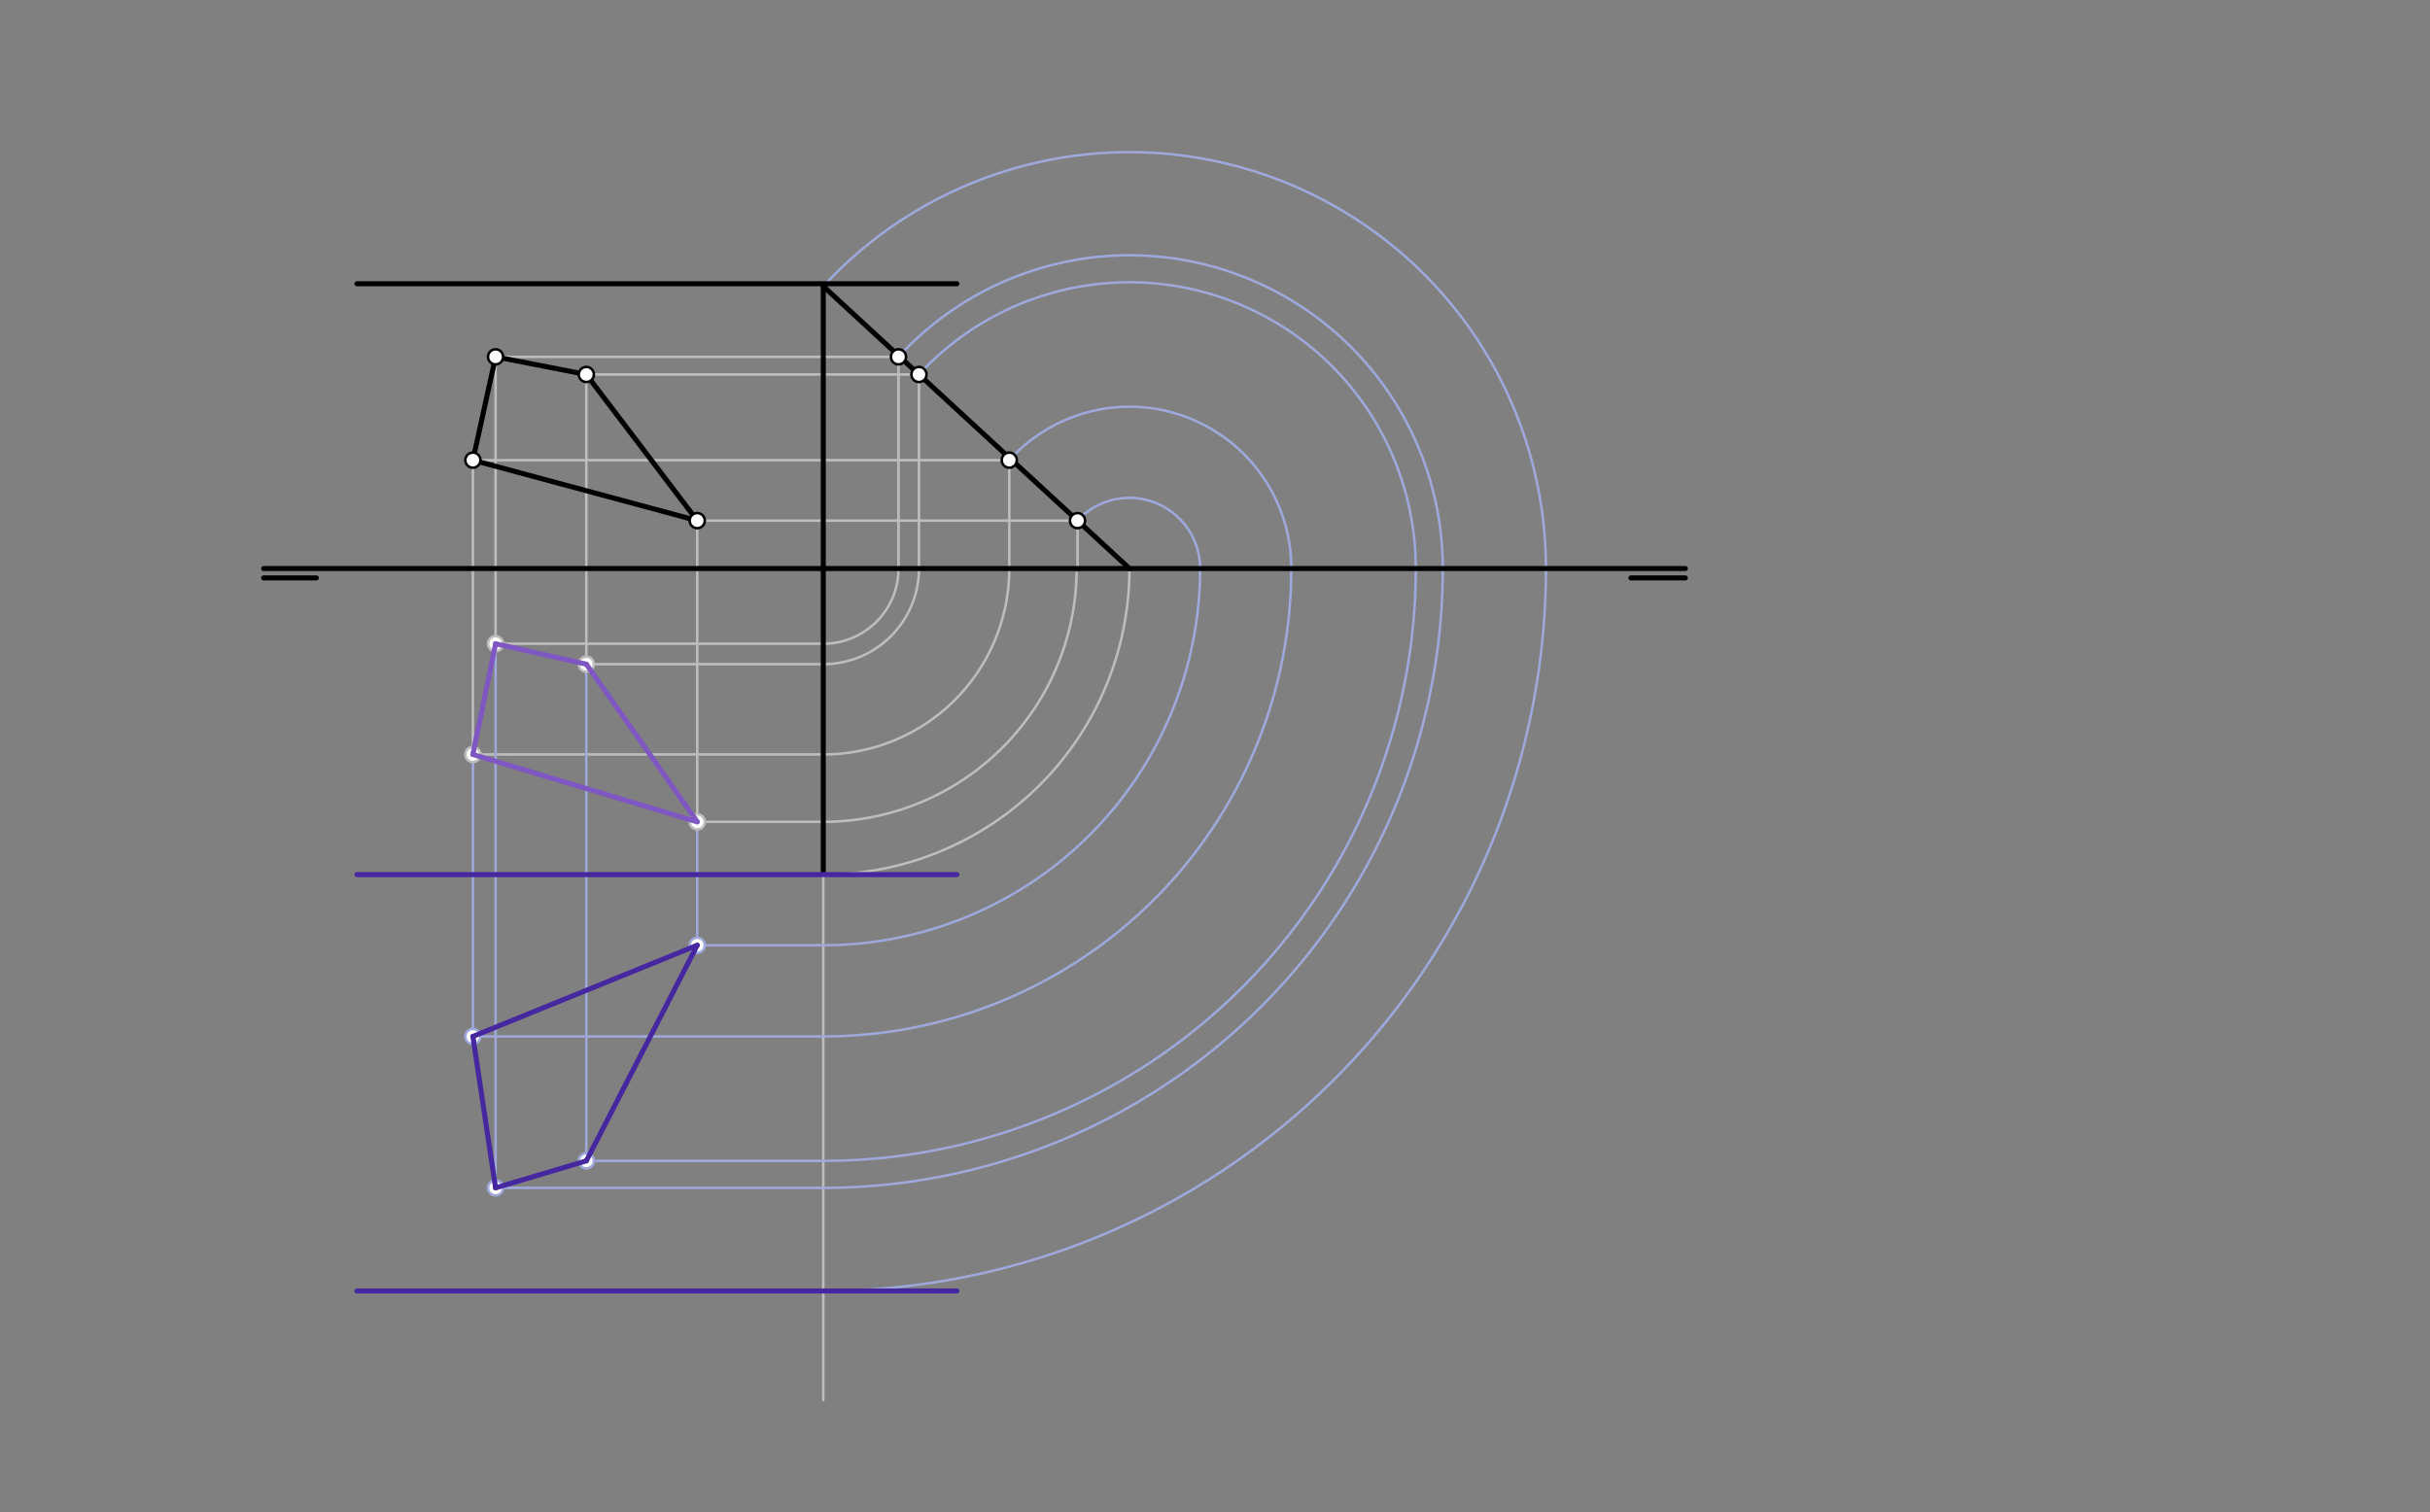 <svg xmlns="http://www.w3.org/2000/svg" class="svg--816" height="100%" preserveAspectRatio="xMidYMid meet" viewBox="0 0 964 600" width="100%"><rect x="0" y="0" width="964" height="600" fill="#808080" stroke="none"/><defs><marker id="marker-arrow" markerHeight="16" markerUnits="userSpaceOnUse" markerWidth="24" orient="auto-start-reverse" refX="24" refY="4" viewBox="0 0 24 8"><path d="M 0 0 L 24 4 L 0 8 z" stroke="inherit"></path></marker></defs><g class="aux-layer--949"><g class="element--733"><line stroke="#BDBDBD" stroke-dasharray="none" stroke-linecap="round" stroke-width="1" x1="196.6" x2="356.444" y1="141.6" y2="141.6"></line></g><g class="element--733"><line stroke="#BDBDBD" stroke-dasharray="none" stroke-linecap="round" stroke-width="1" x1="232.6" x2="365.337" y1="148.6" y2="148.6"></line></g><g class="element--733"><line stroke="#BDBDBD" stroke-dasharray="none" stroke-linecap="round" stroke-width="1" x1="187.6" x2="400.388" y1="182.6" y2="182.6"></line></g><g class="element--733"><line stroke="#BDBDBD" stroke-dasharray="none" stroke-linecap="round" stroke-width="1" x1="276.6" x2="429.103" y1="206.6" y2="206.6"></line></g><g class="element--733"><path d="M 448.066 225.6 A 121.466 121.466 0 0 1 326.6 347.066" fill="none" stroke="#BDBDBD" stroke-dasharray="none" stroke-linecap="round" stroke-width="1"></path></g><g class="element--733"><line stroke="#BDBDBD" stroke-dasharray="none" stroke-linecap="round" stroke-width="1" x1="326.6" x2="326.6" y1="347.066" y2="555.6"></line></g><g class="element--733"><line stroke="#BDBDBD" stroke-dasharray="none" stroke-linecap="round" stroke-width="1" x1="400.388" x2="400.388" y1="182.6" y2="225.6"></line></g><g class="element--733"><path d="M 400.388 225.6 A 73.788 73.788 0 0 1 326.6 299.388" fill="none" stroke="#BDBDBD" stroke-dasharray="none" stroke-linecap="round" stroke-width="1"></path></g><g class="element--733"><line stroke="#BDBDBD" stroke-dasharray="none" stroke-linecap="round" stroke-width="1" x1="326.6" x2="187.6" y1="299.388" y2="299.388"></line></g><g class="element--733"><line stroke="#BDBDBD" stroke-dasharray="none" stroke-linecap="round" stroke-width="1" x1="187.6" x2="187.6" y1="182.6" y2="299.388"></line></g><g class="element--733"><line stroke="#BDBDBD" stroke-dasharray="none" stroke-linecap="round" stroke-width="1" x1="356.444" x2="356.444" y1="141.6" y2="225.6"></line></g><g class="element--733"><path d="M 356.444 225.6 A 29.844 29.844 0 0 1 326.6 255.444" fill="none" stroke="#BDBDBD" stroke-dasharray="none" stroke-linecap="round" stroke-width="1"></path></g><g class="element--733"><line stroke="#BDBDBD" stroke-dasharray="none" stroke-linecap="round" stroke-width="1" x1="326.6" x2="196.6" y1="255.444" y2="255.444"></line></g><g class="element--733"><line stroke="#BDBDBD" stroke-dasharray="none" stroke-linecap="round" stroke-width="1" x1="196.6" x2="196.6" y1="141.6" y2="255.444"></line></g><g class="element--733"><line stroke="#BDBDBD" stroke-dasharray="none" stroke-linecap="round" stroke-width="1" x1="364.558" x2="364.558" y1="148.6" y2="225.6"></line></g><g class="element--733"><path d="M 364.558 225.6 A 37.958 37.958 0 0 1 326.6 263.558" fill="none" stroke="#BDBDBD" stroke-dasharray="none" stroke-linecap="round" stroke-width="1"></path></g><g class="element--733"><line stroke="#BDBDBD" stroke-dasharray="none" stroke-linecap="round" stroke-width="1" x1="326.6" x2="232.6" y1="263.558" y2="263.558"></line></g><g class="element--733"><line stroke="#BDBDBD" stroke-dasharray="none" stroke-linecap="round" stroke-width="1" x1="232.6" x2="232.6" y1="148.6" y2="263.558"></line></g><g class="element--733"><line stroke="#BDBDBD" stroke-dasharray="none" stroke-linecap="round" stroke-width="1" x1="427.46" x2="427.46" y1="206.6" y2="225.6"></line></g><g class="element--733"><path d="M 427.1 227.325 A 100.515 100.515 0 0 1 326.6 326.115" fill="none" stroke="#BDBDBD" stroke-dasharray="none" stroke-linecap="round" stroke-width="1"></path></g><g class="element--733"><line stroke="#BDBDBD" stroke-dasharray="none" stroke-linecap="round" stroke-width="1" x1="326.6" x2="276.6" y1="326.115" y2="326.115"></line></g><g class="element--733"><line stroke="#BDBDBD" stroke-dasharray="none" stroke-linecap="round" stroke-width="1" x1="276.6" x2="276.6" y1="206.6" y2="326.115"></line></g><g class="element--733"><path d="M 400.388 182.6 A 64.204 64.204 0 0 1 512.27 225.6" fill="none" stroke="#9FA8DA" stroke-dasharray="none" stroke-linecap="round" stroke-width="1"></path></g><g class="element--733"><path d="M 512.27 225.6 A 185.67 185.67 0 0 1 326.6 411.27" fill="none" stroke="#9FA8DA" stroke-dasharray="none" stroke-linecap="round" stroke-width="1"></path></g><g class="element--733"><line stroke="#9FA8DA" stroke-dasharray="none" stroke-linecap="round" stroke-width="1" x1="326.6" x2="187.6" y1="411.27" y2="411.27"></line></g><g class="element--733"><line stroke="#9FA8DA" stroke-dasharray="none" stroke-linecap="round" stroke-width="1" x1="187.6" x2="187.6" y1="299.388" y2="411.27"></line></g><g class="element--733"><path d="M 356.444 141.6 A 124.3 124.3 0 0 1 572.366 225.6" fill="none" stroke="#9FA8DA" stroke-dasharray="none" stroke-linecap="round" stroke-width="1"></path></g><g class="element--733"><path d="M 572.366 225.6 A 245.766 245.766 0 0 1 326.6 471.366" fill="none" stroke="#9FA8DA" stroke-dasharray="none" stroke-linecap="round" stroke-width="1"></path></g><g class="element--733"><line stroke="#9FA8DA" stroke-dasharray="none" stroke-linecap="round" stroke-width="1" x1="326.6" x2="196.6" y1="471.366" y2="471.366"></line></g><g class="element--733"><line stroke="#9FA8DA" stroke-dasharray="none" stroke-linecap="round" stroke-width="1" x1="196.6" x2="196.6" y1="255.444" y2="471.366"></line></g><g class="element--733"><path d="M 364.558 148.6 A 113.589 113.589 0 0 1 561.655 225.6" fill="none" stroke="#9FA8DA" stroke-dasharray="none" stroke-linecap="round" stroke-width="1"></path></g><g class="element--733"><path d="M 561.655 225.6 A 235.055 235.055 0 0 1 326.6 460.655" fill="none" stroke="#9FA8DA" stroke-dasharray="none" stroke-linecap="round" stroke-width="1"></path></g><g class="element--733"><line stroke="#9FA8DA" stroke-dasharray="none" stroke-linecap="round" stroke-width="1" x1="326.6" x2="232.6" y1="460.655" y2="460.655"></line></g><g class="element--733"><line stroke="#9FA8DA" stroke-dasharray="none" stroke-linecap="round" stroke-width="1" x1="232.6" x2="232.6" y1="263.558" y2="460.655"></line></g><g class="element--733"><path d="M 427.46 206.6 A 28.029 28.029 0 0 1 476.094 225.6" fill="none" stroke="#9FA8DA" stroke-dasharray="none" stroke-linecap="round" stroke-width="1"></path></g><g class="element--733"><path d="M 476.094 225.6 A 149.494 149.494 0 0 1 326.6 375.094" fill="none" stroke="#9FA8DA" stroke-dasharray="none" stroke-linecap="round" stroke-width="1"></path></g><g class="element--733"><line stroke="#9FA8DA" stroke-dasharray="none" stroke-linecap="round" stroke-width="1" x1="326.6" x2="276.6" y1="375.094" y2="375.094"></line></g><g class="element--733"><line stroke="#9FA8DA" stroke-dasharray="none" stroke-linecap="round" stroke-width="1" x1="276.6" x2="276.6" y1="326.115" y2="375.094"></line></g><g class="element--733"><path d="M 326.6 113.6 A 165.221 165.221 0 0 1 613.286 225.6" fill="none" stroke="#9FA8DA" stroke-dasharray="none" stroke-linecap="round" stroke-width="1"></path></g><g class="element--733"><path d="M 613.286 225.6 A 286.686 286.686 0 0 1 326.6 512.286" fill="none" stroke="#9FA8DA" stroke-dasharray="none" stroke-linecap="round" stroke-width="1"></path></g><g class="element--733"><circle cx="187.6" cy="299.388" r="3" stroke="#BDBDBD" stroke-width="1" fill="#ffffff"></circle>}</g><g class="element--733"><circle cx="196.6" cy="255.444" r="3" stroke="#BDBDBD" stroke-width="1" fill="#ffffff"></circle>}</g><g class="element--733"><circle cx="232.6" cy="263.558" r="3" stroke="#BDBDBD" stroke-width="1" fill="#ffffff"></circle>}</g><g class="element--733"><circle cx="276.6" cy="326.115" r="3" stroke="#BDBDBD" stroke-width="1" fill="#ffffff"></circle>}</g><g class="element--733"><circle cx="187.6" cy="411.27" r="3" stroke="#9FA8DA" stroke-width="1" fill="#ffffff"></circle>}</g><g class="element--733"><circle cx="196.6" cy="471.366" r="3" stroke="#9FA8DA" stroke-width="1" fill="#ffffff"></circle>}</g><g class="element--733"><circle cx="232.6" cy="460.655" r="3" stroke="#9FA8DA" stroke-width="1" fill="#ffffff"></circle>}</g><g class="element--733"><circle cx="276.6" cy="375.094" r="3" stroke="#9FA8DA" stroke-width="1" fill="#ffffff"></circle>}</g></g><g class="main-layer--75a"><g class="element--733"><line stroke="#000000" stroke-dasharray="none" stroke-linecap="round" stroke-width="2" x1="104.6" x2="668.6" y1="225.6" y2="225.6"></line></g><g class="element--733"><line stroke="#000000" stroke-dasharray="none" stroke-linecap="round" stroke-width="2" x1="326.6" x2="326.6" y1="113.6" y2="346.325"></line></g><g class="element--733"><line stroke="#000000" stroke-dasharray="none" stroke-linecap="round" stroke-width="2" x1="141.6" x2="379.6" y1="112.6" y2="112.6"></line></g><g class="element--733"><line stroke="#000000" stroke-dasharray="none" stroke-linecap="round" stroke-width="2" x1="326.6" x2="448.066" y1="113.6" y2="225.6"></line></g><g class="element--733"><line stroke="#000000" stroke-dasharray="none" stroke-linecap="round" stroke-width="2" x1="196.6" x2="187.6" y1="141.6" y2="182.6"></line></g><g class="element--733"><line stroke="#000000" stroke-dasharray="none" stroke-linecap="round" stroke-width="2" x1="187.6" x2="276.6" y1="182.6" y2="206.6"></line></g><g class="element--733"><line stroke="#000000" stroke-dasharray="none" stroke-linecap="round" stroke-width="2" x1="276.6" x2="232.6" y1="206.6" y2="148.6"></line></g><g class="element--733"><line stroke="#000000" stroke-dasharray="none" stroke-linecap="round" stroke-width="2" x1="232.6" x2="196.6" y1="148.6" y2="141.6"></line></g><g class="element--733"><line stroke="#000000" stroke-dasharray="none" stroke-linecap="round" stroke-width="2" x1="125.5" x2="104.6" y1="229.325" y2="229.325"></line></g><g class="element--733"><line stroke="#000000" stroke-dasharray="none" stroke-linecap="round" stroke-width="2" x1="647" x2="668.6" y1="229.325" y2="229.325"></line></g><g class="element--733"><line stroke="#4527A0" stroke-dasharray="none" stroke-linecap="round" stroke-width="2" x1="379.6" x2="141.6" y1="347.066" y2="347.066"></line></g><g class="element--733"><line stroke="#4527A0" stroke-dasharray="none" stroke-linecap="round" stroke-width="2" x1="187.6" x2="196.6" y1="411.27" y2="471.366"></line></g><g class="element--733"><line stroke="#4527A0" stroke-dasharray="none" stroke-linecap="round" stroke-width="2" x1="196.6" x2="232.6" y1="471.366" y2="460.655"></line></g><g class="element--733"><line stroke="#4527A0" stroke-dasharray="none" stroke-linecap="round" stroke-width="2" x1="232.6" x2="276.6" y1="460.655" y2="375.094"></line></g><g class="element--733"><line stroke="#4527A0" stroke-dasharray="none" stroke-linecap="round" stroke-width="2" x1="276.6" x2="187.6" y1="375.094" y2="411.27"></line></g><g class="element--733"><line stroke="#4527A0" stroke-dasharray="none" stroke-linecap="round" stroke-width="2" x1="379.6" x2="141.6" y1="512.286" y2="512.286"></line></g><g class="element--733"><line stroke="#7E57C2" stroke-dasharray="none" stroke-linecap="round" stroke-width="2" x1="187.6" x2="196.6" y1="299.388" y2="255.444"></line></g><g class="element--733"><line stroke="#7E57C2" stroke-dasharray="none" stroke-linecap="round" stroke-width="2" x1="196.6" x2="232.6" y1="255.444" y2="263.558"></line></g><g class="element--733"><line stroke="#7E57C2" stroke-dasharray="none" stroke-linecap="round" stroke-width="2" x1="232.6" x2="276.6" y1="263.558" y2="326.115"></line></g><g class="element--733"><line stroke="#7E57C2" stroke-dasharray="none" stroke-linecap="round" stroke-width="2" x1="276.6" x2="187.6" y1="326.115" y2="299.388"></line></g><g class="element--733"><circle cx="187.6" cy="182.6" r="3" stroke="#000000" stroke-width="1" fill="#ffffff"></circle>}</g><g class="element--733"><circle cx="196.6" cy="141.6" r="3" stroke="#000000" stroke-width="1" fill="#ffffff"></circle>}</g><g class="element--733"><circle cx="232.6" cy="148.6" r="3" stroke="#000000" stroke-width="1" fill="#ffffff"></circle>}</g><g class="element--733"><circle cx="276.6" cy="206.6" r="3" stroke="#000000" stroke-width="1" fill="#ffffff"></circle>}</g><g class="element--733"><circle cx="364.558" cy="148.6" r="3" stroke="#000000" stroke-width="1" fill="#ffffff"></circle>}</g><g class="element--733"><circle cx="356.444" cy="141.6" r="3" stroke="#000000" stroke-width="1" fill="#ffffff"></circle>}</g><g class="element--733"><circle cx="400.388" cy="182.6" r="3" stroke="#000000" stroke-width="1" fill="#ffffff"></circle>}</g><g class="element--733"><circle cx="427.46" cy="206.6" r="3" stroke="#000000" stroke-width="1" fill="#ffffff"></circle>}</g></g><g class="snaps-layer--ac6"></g><g class="temp-layer--52d"></g></svg>